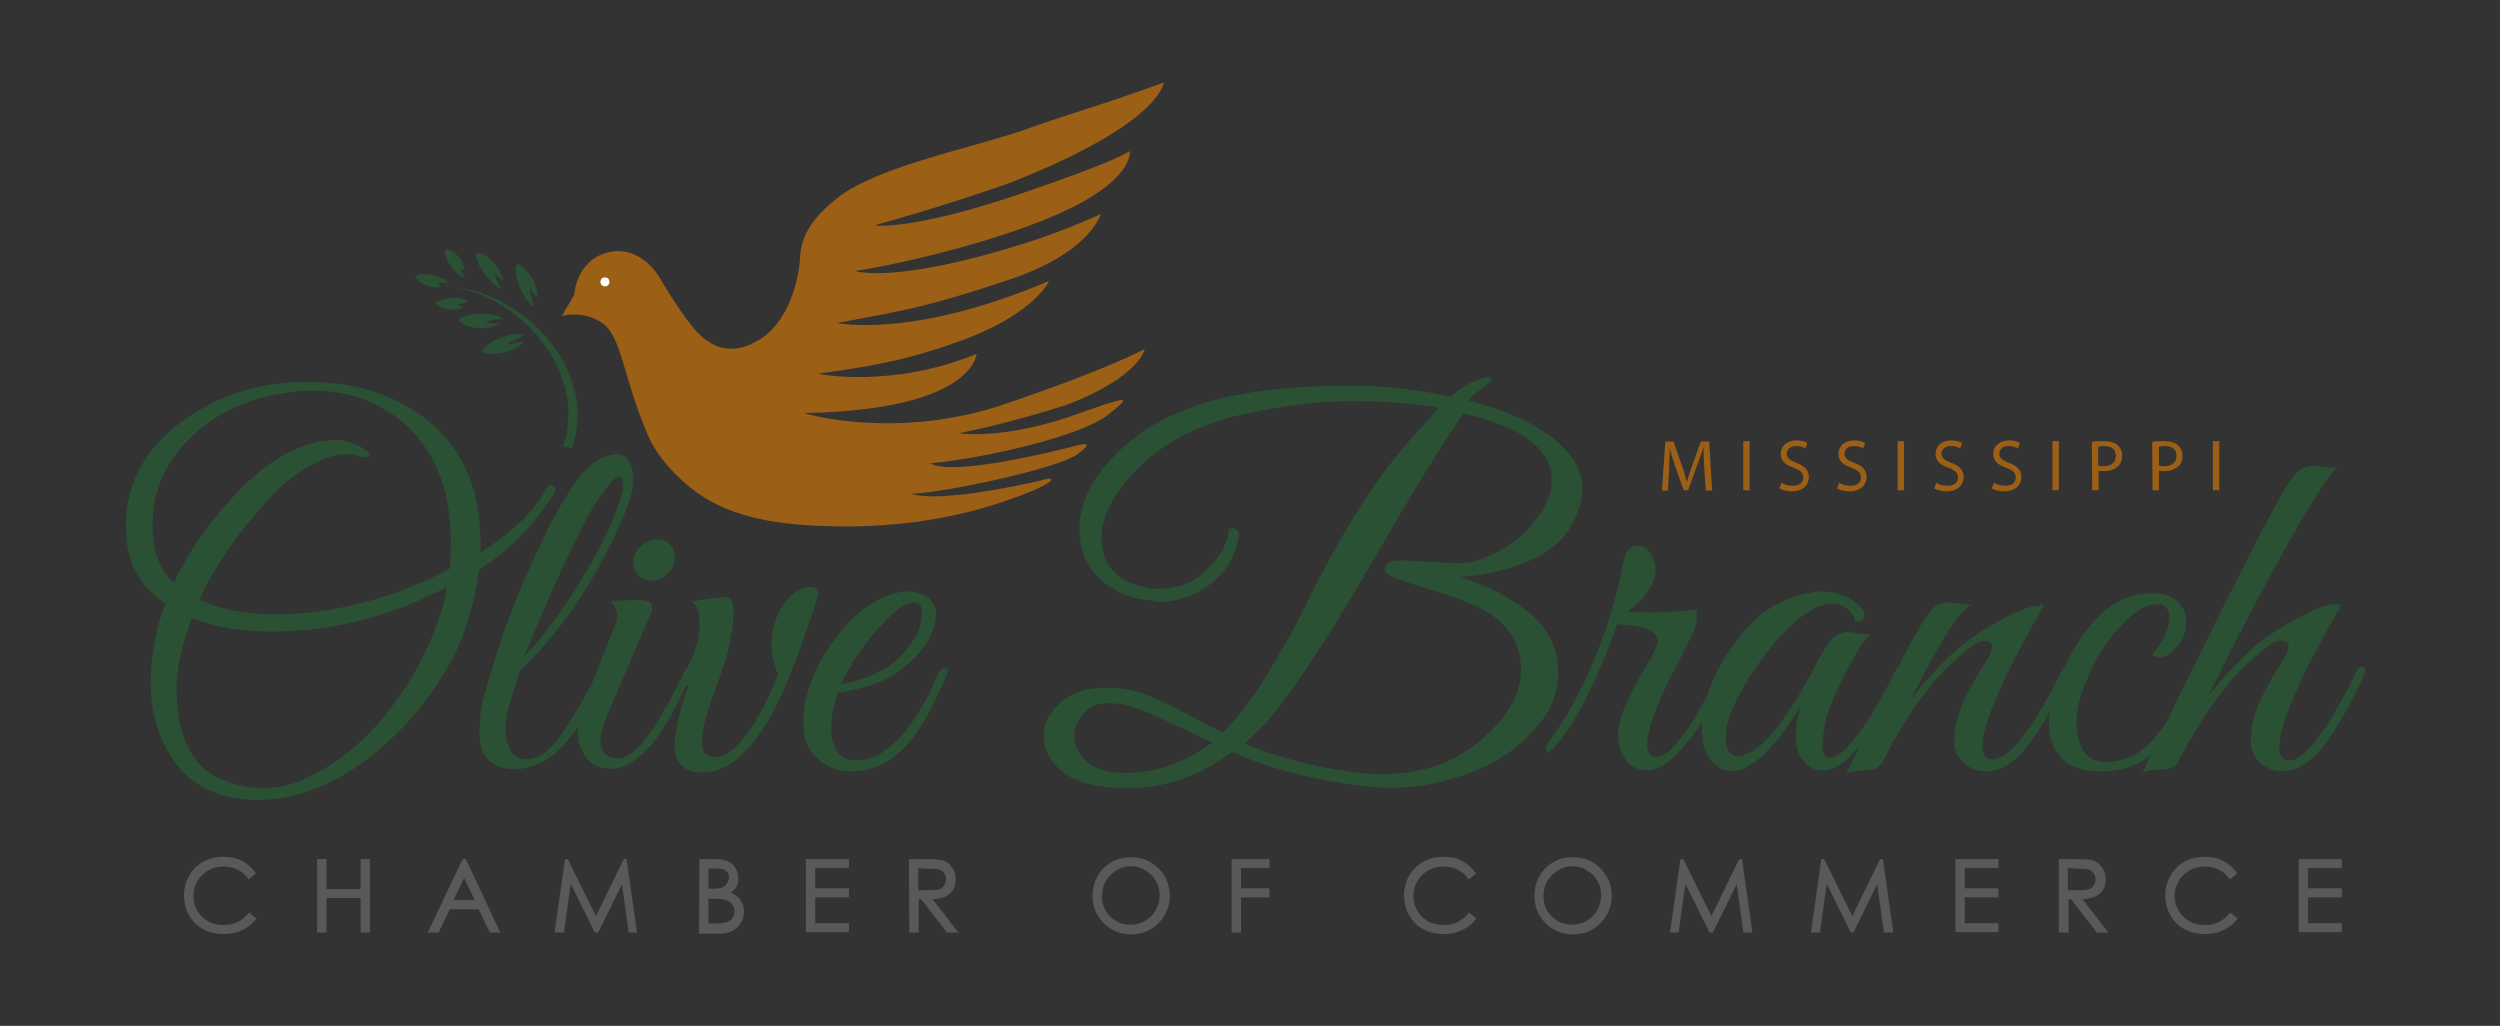 <svg xmlns="http://www.w3.org/2000/svg" xmlns:xlink="http://www.w3.org/1999/xlink" id="Layer_1" x="0px" y="0px" width="667px" height="273.7px" viewBox="0 0 667 273.7" style="enable-background:new 0 0 667 273.7;" xml:space="preserve"><rect x="0" y="0" width="667" height="273.7" fill="#333333" stroke="none"/><style type="text/css">	.st0{fill:#2B5134;}	.st1{fill:#58595B;stroke:#58595B;stroke-width:0.599;stroke-miterlimit:10;}	.st2{fill:#9C5F16;}	.st3{fill:#FFFFFF;}</style><g>	<g>		<path class="st0" d="M98.7,202c-9.9,7.6-19.8,11.4-30,11.4c-10.7,0-18.4-4-23.3-11.9c-3.5-5.8-5.2-12.2-5.2-19.3   c0-7.1,1.3-14.1,3.9-21.2c-6.2-4.1-9.6-9.8-10.3-16.8c-0.2-1.3-0.2-2.7-0.2-4c0-10.7,4.6-19.6,13.7-26.8   c9.8-7.6,21.3-11.5,34.7-11.5s24.4,3.7,33.1,11.1s13.1,18,13.1,31.8c0,0.9,0,1.7,0,2.7c8.9-5.9,14.7-11.5,17.3-16.8   c0.4-1,1-1.4,1.7-1.2c0.7,0.2,1.1,0.4,1.1,0.8c0,0.4-0.2,1.1-0.8,1.8c-5.2,8.3-11.9,14.9-19.8,20c-0.3,4.1-1.5,9.2-3.4,15.1   c-1.9,5.9-5.1,11.9-9.6,18.2C110,191.8,104.7,197.3,98.7,202z M120.3,144.8c0-15-4.8-26.1-14.4-33.4c-6.4-4.8-13.9-7.2-22.4-7.2   c-2.5,0-5.1,0.2-7.6,0.7c-10.9,1.6-19.7,6.1-26.6,13.4c-5.8,6.4-8.6,13.6-8.6,21.7c0,7.1,1.9,12.2,5.7,15.4   c3.5-7.4,8.5-14.9,15.4-22.4c7.4-8.3,15.2-13.4,23.3-15.2c1.3-0.2,3.1-0.4,5.1-0.4s4.5,0.8,7.3,2.6c0.6,0.3,0.9,0.7,1,1.1   c0.1,0.3-0.2,0.7-0.6,0.8c-0.4,0.2-1.1,0.1-2-0.2c-0.9-0.3-2.4-0.5-4.5-0.5c-2.1,0-5.1,1.1-9,3.2c-3.9,2.2-7.9,5.5-11.9,10   c-7.9,9-13.7,17.5-17.3,25.6c5.6,2.6,12.3,3.9,20.2,3.9c3.5,0,7.1-0.2,11-0.7c12.7-1.7,24.6-5.5,35.6-11.5   C120.2,149.5,120.3,147.1,120.3,144.8z M119.2,156.6c-14.9,7.9-30.5,11.9-46.9,11.9c-8,0-15-1.2-21.1-3.6   c-2.7,7.2-4.1,13.4-4.1,18.7c0,12.3,3.7,20.2,11,23.9c4,1.8,8,2.8,11.9,2.8c4,0,7.8-0.8,11.5-2.6c7.8-3.6,14.9-9.1,21.1-16.7   c6.2-7.6,11-15.8,14.1-24.9C118,162.5,118.9,159.3,119.2,156.6z"></path>		<path class="st0" d="M137.4,183.1c-0.7,2.1-1.3,4.1-1.8,6c-0.5,1.9-0.7,3.8-0.7,5.7s0.4,3.7,1.3,5.3c0.9,1.7,2.3,2.5,4.2,2.5   c3.2,0,6.3-2.2,9.3-6.5s6.2-9.8,9.6-16.4c0.7-1.2,1.4-1.7,2-1.5c0.4,0.3,0.5,0.8,0.2,1.4c-0.2,0.6-0.8,1.8-1.7,3.7s-1.5,3.2-1.8,4   c-0.4,0.7-1.1,2.1-2.2,4c-1,1.9-1.9,3.3-2.7,4.2c-0.7,0.9-1.7,2.2-3.1,3.6c-1.3,1.5-2.5,2.6-3.7,3.2c-3.1,2-6.1,2.9-8.8,2.9   s-4.9-0.6-6.4-1.8c-1.5-1.2-2.4-2.5-2.7-3.9s-0.5-2.6-0.5-3.7c0-1.1,0.1-2.4,0.2-4.1c0.2-2.8,0.8-5.6,1.7-8.3   c0.8-2.7,1.3-4.1,1.4-4.6c2.1-7.4,5-15.4,8.7-24.1c3.8-8.7,7-15.3,9.6-19.7c2.7-4.4,4.6-7.4,6.2-9c3-3.2,6-4.8,9-4.8   c2.1,0,3.4,1.5,4.1,4.4c0.1,0.5,0.2,1.2,0.2,2c0,3-1.1,6.8-3.2,11.5c-7.6,17-16.8,30.3-27.3,40C138.5,179.8,138.2,181,137.4,183.1   z M153.2,157.7c4.5-7.1,7.7-13,9.8-17.9c2.1-4.9,3.2-8.3,3.2-10c0-1.7-0.3-2.7-0.9-2.7c-0.9,0-2.6,1.7-5.1,5.2   c-2.5,3.5-5.8,9.8-10,18.9c-4.2,9.1-7.6,17.1-10.3,23.9C144.2,170.6,148.7,164.8,153.2,157.7z"></path>		<path class="st0" d="M164.7,202.3c1.7,0,3.5-0.8,5.3-2.6c3.3-3.3,7.5-10,12.5-20.2c0.6-1.3,1.2-1.7,1.8-1.2   c0.2,0.2,0.2,0.5,0.2,0.8c0,0.4-0.3,1.4-1.1,2.9c-0.7,1.6-1.3,3-1.9,4.2s-1.7,3.2-3.3,6.1c-1.7,2.8-3.2,5-4.5,6.5   c-3.7,4.1-7.1,6.3-10.3,6.3c-3.2,0-5.6-1-7-2.9c-1.4-2-2.2-4.1-2.2-6.6s0.6-5,1.7-7.9l8.5-21.7c0.2-0.5,0.2-1.2,0.2-2.2   c0-0.9-0.5-2.1-1.6-3.5l7.3-0.2c2.1,0,3.2,0.4,3.6,1.2c0.3,0.7,0.1,1.9-0.8,3.6l-10.7,24.9c-1.5,3.3-2.2,6.1-2.2,8.4   C160.7,201,162,202.3,164.7,202.3z M177.8,153.3c-1.2,1.1-2.7,1.6-4.1,1.6s-2.7-0.5-3.6-1.6c-0.9-1.1-1.2-2.3-1.1-3.9   c0.2-1.5,1-2.8,2.2-3.9s2.7-1.6,4.1-1.6s2.7,0.5,3.7,1.6c0.9,1.1,1.2,2.3,1,3.9C179.8,151,179.1,152.2,177.8,153.3z"></path>		<path class="st0" d="M218.3,158.6l-0.7,2.4c-4.6,14.1-8.7,24.5-12.5,31c-5.6,9.5-11.5,14.1-17.6,14.1c-5,0-7.5-2.4-7.5-7.2   c0-3.7,1.3-9.3,4-16.9c-0.9,1.4-1.6,1.9-2.1,1.4c-0.5-0.5-0.6-1.1-0.3-1.8l2.4-4.6c1.7-3.5,2.6-6.9,2.6-10.4s-0.7-5.5-2.2-6.1   c5.3-0.9,8.5-1.3,9.3-1.2c0.9,0.1,1.4,0.4,1.7,1.2c0.2,0.7,0.3,1.5,0.3,2.4c0,5.4-1.4,11.8-4.2,19.2s-4.2,12.4-4.2,14.9   c0,2.6,0.4,4,1.2,4.4c0.8,0.4,1.6,0.6,2.4,0.6c2.3,0,4.9-1.8,7.9-5.6c2.9-3.7,5.9-9.2,8.8-16.5c-1.2-2.8-1.8-5.4-1.8-7.6   c0-2.2,0.2-4.1,0.8-5.8c1.6-5.1,4.1-8.2,7.6-9.5c0.7-0.2,1.4-0.4,2-0.4C217.5,156.6,218.3,157.2,218.3,158.6z"></path>		<path class="st0" d="M223.6,184.7c-1.2,3-1.8,6.4-1.8,10.1c0,2.5,0.6,4.5,1.7,5.9c1.1,1.5,2.7,2.2,4.7,2.2c8,0,15.4-7.6,22-22.8   c0.6-1.4,1.4-2.1,2.2-1.8c0.3,0.1,0.5,0.3,0.5,0.7c0,0.3-1,2.7-3,7c-2,4.3-4,7.8-6.1,10.5c-4.6,6.2-10.1,9.3-16.8,9.3   c-3.6,0-6.6-1.2-9-3.5c-2.5-2.3-3.7-5.5-3.7-9.5c0-4,0.9-8.2,2.9-12.7c1.9-4.5,4.5-8.6,7.8-12.5c3.3-3.9,7.1-6.7,11.4-8.5   c2.1-0.9,4-1.3,5.9-1.3c1.8,0,3.6,0.5,5.2,1.6c1.5,1.2,2.2,2.7,2.2,4.1c0,5.3-3.2,10.5-9.6,15.4c-2,1.5-4.7,2.9-8.3,4.1   C228.1,184,225.4,184.7,223.6,184.7z M246,163.4c0-1.7-0.7-2.7-2.2-2.7c-2.5,0-6.3,3.1-11.4,9.2c-3,3.7-5.7,7.9-8,12.5   c1.5,0,3.7-0.5,6.6-1.6c2.9-1.1,5.4-2.5,7.6-4.2C243.5,172.3,246,167.9,246,163.4z"></path>		<path class="st0" d="M415.7,179.6c0,5.1-1.8,9.8-5.5,14.1c-5.1,6.2-12,10.7-20.7,13.4c-6.4,2.1-12.6,3.1-18.7,3.1   c-2.2,0-4.4-0.2-6.6-0.4c-13.9-1.7-25.8-4.8-35.4-9.2c-8.8,6.5-18.1,9.7-27.9,9.7c-11.5,0-18.7-3.2-21.5-9.6   c-0.7-1.5-0.9-3.3-0.9-5.3c0-2.1,1-4.2,3.1-6.6c3.2-3.6,7.6-5.3,13.4-5.3c3.7,0,7.1,0.5,10.1,1.6c3,1.1,6.7,2.8,11.2,5.2   s7.7,4.1,9.9,5.2c3.9-3.8,8-9.1,12.1-15.9s7.9-13.4,11-20c3.2-6.6,7.1-13.8,12-21.8c4.9-8,9.9-14.8,14.9-20.4l7.6-8.6   c-7.1-1.2-14.8-1.8-23.2-1.8c-8.5,0-17.8,1.1-27.9,3.3c-13.9,2.9-24.6,8.9-32,17.8c-4.6,5.4-6.8,10.5-6.8,15.4   c0,6.5,3.2,10.7,9.5,12.7c2.2,0.6,4.1,0.9,5.9,0.9c1.7,0,3.7-0.3,5.9-0.9c2.2-0.7,4.4-1.9,6.5-3.9s3.6-3.9,4.6-5.8   c0.9-1.9,1.4-3.2,1.4-4.2c0-0.9,0.4-1.4,1.3-1.4c0.9,0.1,1.4,0.7,1.5,1.8v0.2c-1,6.5-4.5,11.5-10.4,14.8c-3.7,2-7.3,2.9-11,2.9   l-7-1.2c-9.5-3.3-14.1-9.5-14.1-18.4c0-6.1,2.7-12.2,8.1-18.1c8.7-9.8,21.5-15.8,38.4-18.3c8.2-1.2,16.7-1.7,25.6-1.7   c8.9,0,17.8,1,27,2.9c2.5-2.2,4.6-3.6,6.6-4.2c1.8-0.7,3-1.1,3.2-1.1c0.3,0,0.5,0.1,0.6,0.2c0.5,0,0.7,0.3,0.3,0.8   c-0.3,0.6-1.3,1.4-2.9,2.5c-1.7,1.1-2.7,2.1-3,2.9c12.1,3.1,20.8,7.6,26.1,13.4c2.8,3.2,4.2,6.5,4.2,9.8c0,3.3-1,6.7-2.9,10   c-2.6,4.5-6.7,7.8-12.5,10s-11.6,3.6-17.4,3.8c5.7,1.7,11,4.2,15.8,7.5C412.3,166,415.7,172.1,415.7,179.6z M323.4,198.1   c-10.4-5-17-8-19.7-9c-2.7-1-5.5-1.5-8.2-1.5c-2.7,0-4.9,1-6.5,2.9c-1.6,1.9-2.4,3.7-2.4,5.2c0,1.6,0.3,3.1,1.1,4.5   c2,4,6.1,6,12.3,6C308.4,206.3,316.2,203.5,323.4,198.1z M369.1,206.5c10,0,18.4-2.8,25.3-8.5c7.6-6.1,11.4-12.6,11.4-19.6   c0-7.3-3.9-12.8-11.6-16.5c-2.8-1.3-6.3-2.7-10.5-3.9c-4.1-1.3-7.5-2.4-10-3.2c-2.6-0.9-4-1.7-4.3-2.6c0-1.7,1.2-2.6,3.9-2.7   c1.7,0,4.2,0.2,7.7,0.4c3.5,0.2,6.5,0.4,9,0.3c2.5,0,5.5-0.9,9-2.7c3.5-1.7,6.5-4,9-6.7c4-4.5,6-8.6,6-12.5   c0-8.4-7.8-14.4-23.5-18c-4.7,6.5-13.2,20.2-25.3,41.2c-12.2,20.9-21.6,34.9-28.1,42.1l-5.1,4.8c10,4.1,20.8,6.8,32.4,8   C366,206.4,367.6,206.5,369.1,206.5z"></path>		<path class="st0" d="M441.7,151.8c0,4-2.6,7.8-7.6,11.4c1.7,0.1,4.1,0.2,7.1,0.2s6.7-0.2,11.3-0.7c0.2,0.2,0.2,1,0.2,2.2   s-0.5,2.9-1.6,5.1c-1.1,2.2-2,4.2-2.9,5.9c-0.8,1.7-1.7,3.2-2.4,4.6c-0.7,1.5-1.6,3.2-2.6,5.4c-0.9,2.2-1.7,4.1-2.3,5.9   c-2.2,6.7-1.9,10.1,1.1,10.1c3.7,0,9.2-7.4,16.5-22.2c0.6-1.2,1.2-1.6,1.5-1.3c0.4,0.2,0.6,0.6,0.6,1s-0.6,1.7-1.7,4.1   c-1.2,2.3-2.4,4.8-3.7,7.3c-1.3,2.5-3.4,5.4-6.2,8.6c-3.4,4.1-6.6,6.1-9.7,6.1c-3.5,0-5.9-2.1-7.2-6.2c-0.2-0.8-0.4-2-0.4-3.6   c0-1.6,0.5-3.7,1.5-6.4c1-2.7,2.7-5.9,4.9-9.7c2.2-3.8,3.5-6.1,3.7-6.7c0.2-0.7,0.4-1.3,0.4-1.9c0-2.7-3.6-4.2-10.7-4.4l-1.6,4.2   c-5.6,14.7-11,24.5-16.1,29.5c-0.9,0.8-1.3,0.5-1.3-0.8c0-0.2,0.1-0.6,0.2-0.9c5-6.6,9.3-14.4,12.9-23.3c3.7-9,6.1-17.5,7.6-25.6   c0.5-2.7,1.7-4.1,3.7-4.1s3.4,1.2,4.2,3.7C441.6,149.8,441.7,150.7,441.7,151.8z"></path>		<path class="st0" d="M492.2,180c-2.9,5.6-4.7,9.9-5.2,12.7c-0.6,2.8-0.8,5.1-0.8,6.8s0.7,2.6,2,2.6c1.7,0,3.8-1.6,6.3-4.6   c3.7-4.6,7.2-10.5,10.8-17.8c0.3-0.8,0.7-1.2,1.2-1.3c0.7-0.2,1.1,0,1.1,0.8c0,0.4-0.2,1-0.4,1.6c-8.2,16.5-15.1,24.8-20.7,24.8   c-2.6,0-4.6-1.2-6.2-3.7c-0.8-1.3-1.2-3.1-1.2-5.3s0.4-4.9,1.3-8.1c-7.1,11.5-13.3,17.2-18.4,17.2c-1.4,0-2.7-0.4-3.9-1.3   c-2.7-1.9-4-5.1-4-9.6c0-8.7,3.8-17.5,11.4-26.6c4.2-5,9.5-8.2,15.8-9.7c1.7-0.4,3.3-0.7,4.8-0.7c4.1,0,7.6,1.4,10.4,4.2   c0.9,1,1.2,1.9,0.8,2.8c-0.3,0.9-1.1,1.2-2.2,1.1c-1-3.2-3.1-4.8-6.4-4.8c-3.8,0-8.5,3-14.1,9c-3.2,3.6-6.1,7.7-9,12.5   c-3.5,5.8-5.2,10.4-5.2,13.9s1.1,5.2,3.3,5.2c5.3,0,12.3-8.2,20.9-24.6c1.7-3.3,3.1-5.6,4.2-6.7c1.2-1.2,2.7-1.8,4.4-1.8   c0.3,0,1.2,0.2,2.7,0.4c1.5,0.2,2.6,0.3,3.2,0.2C497.3,170.7,495.1,174.3,492.2,180z"></path>		<path class="st0" d="M545.3,161.5c-11,19.2-16.4,31.7-16.4,37.6c0,2.3,0.8,3.5,2.6,3.5c4.6,0,10.6-7.7,18.3-23.1   c0.5-1.2,1.1-1.7,1.6-1.5c0.5,0.2,0.8,0.7,0.8,1.1s-0.2,1-0.5,1.6c-4.7,9.5-8.7,16.1-11.9,19.7s-6.5,5.4-9.7,5.4s-5.7-1.2-7.4-3.7   c-0.9-1.2-1.3-2.7-1.3-4.7s0.4-4.4,1.3-7.3c0.9-2.8,3.3-7.5,7.3-13.9c1-1.6,1.5-2.9,1.5-3.8s-0.7-1.4-2.2-1.4c-1.5,0-4.4,2-8.6,6   c-6.4,5.9-12.6,14.7-18.5,26.4c-0.5,0.9-1.2,1.4-1.8,1.7c-0.7,0.2-2,0.4-3.9,0.5c-2,0.1-3.2,0.3-3.9,0.7c1.4-2.8,4.2-8.6,8.4-17.4   c7.5-15.5,12.4-24.4,14.7-26.6c1.1-1.1,2.6-1.6,4.4-1.6c0.3,0,1.2,0.2,2.7,0.4c1.5,0.2,2.6,0.3,3.2,0.2   c-3.3,1.7-8.6,10.1-16.1,25.1c4.1-5.1,8-9.3,11.4-12.4s7.6-5.9,12.4-8.5c4.8-2.7,8.3-3.9,10.5-3.9   C544.4,161.2,544.9,161.3,545.3,161.5z"></path>		<path class="st0" d="M574.2,174.6c3.1-3.7,4.6-6.9,4.6-9.5c0-2.6-1.1-3.9-3.2-3.9c-4.1,0-9,3.8-14.3,11.5   c-1.7,2.4-3.3,5.6-4.9,9.5c-1.6,3.9-2.4,7.5-2.4,10.6c0,3.2,0.7,5.7,1.9,7.6c1.3,2,3.3,2.9,6,2.9c2.7,0,5.2-0.7,7.6-1.9   c2.3-1.3,4.5-3.3,6.6-6.1c2.1-2.8,3.7-5.1,4.7-7s2.6-4.6,4.4-8.4c0.6-1.2,1.2-1.7,1.6-1.5c0.4,0.2,0.7,0.5,0.7,0.9   c0,0.4-0.6,1.8-1.8,4.4c-1.2,2.6-2.4,4.9-3.6,7.1c-1.2,2.2-2.9,4.7-5.1,7.5c-4,5-9.5,7.5-16.4,7.5c-5,0-8.5-1.2-10.7-3.7   c-2.2-2.4-3.2-5.2-3.2-8.5c0-3.9,1-8.2,2.9-12.8c1.9-4.6,4.1-8.6,6.6-12c5.1-7.1,11.1-10.5,17.8-10.5c3.3,0,5.6,0.7,7.1,2.3   c1.5,1.6,2.2,3.3,2.2,5.4c0,3-1.2,5.6-3.7,7.7c-1.2,1.2-2.3,1.7-3.2,1.7C575.6,175.5,574.9,175.2,574.2,174.6z"></path>		<path class="st0" d="M608.1,199.2c0,2.5,0.9,3.7,2.7,3.7c4.1,0,10.1-7.8,17.8-23.5c0.6-1.2,1.2-1.7,1.7-1.5   c0.5,0.2,0.7,0.7,0.7,1.1s-0.5,1.7-1.5,3.8s-2.1,4.1-3.1,6c-1,1.9-2.5,4.4-4.5,7.6c-4.1,6.2-8.5,9.3-13,9.3c-3,0-5.4-1.2-7.2-3.7   c-0.8-1.2-1.2-2.7-1.2-4.7s0.4-4.4,1.3-7.3c0.9-2.8,3.3-7.5,7.3-13.9c1-1.6,1.5-2.9,1.5-3.8c0-0.9-0.7-1.4-2.2-1.4s-4.4,2-8.6,6   c-6.4,5.9-12.6,14.7-18.7,26.4c-0.7,1.3-2.2,2-4.9,2c-2.4,0.2-3.9,0.4-4.6,0.8c16.8-35.1,29.1-59.6,36.7-73.4   c1.7-3.1,3.2-5.3,4.5-6.6c1.2-1.2,2.8-1.8,4.6-1.8c0.4,0,1.4,0.1,2.8,0.3c1.4,0.2,2.5,0.2,3.2,0.2c-2.7,2.7-7.5,10.4-14.4,22.8   c-6.9,12.4-13.5,25.1-19.8,38.1c4.1-5.2,8-9.3,11.3-12.3c3.3-2.9,7.4-5.7,12.2-8.3c4.8-2.7,8.3-3.9,10.5-3.9c0.5,0,1,0.1,1.5,0.2   C613.6,180.6,608.1,193.2,608.1,199.2z"></path>	</g>	<g>		<path class="st1" d="M67.9,233l-1.5,1.2c-0.8-1.1-1.8-1.9-3-2.5c-1.2-0.6-2.4-0.8-3.8-0.8c-1.5,0-2.9,0.3-4.2,1.1   c-1.3,0.7-2.3,1.7-3,2.9c-0.7,1.2-1.1,2.6-1.1,4.1c0,2.3,0.8,4.2,2.4,5.8s3.6,2.3,6.1,2.3c2.7,0,4.9-1.1,6.7-3.2l1.5,1.2   c-0.9,1.2-2.2,2.2-3.6,2.8c-1.4,0.7-3,1-4.7,1c-3.3,0-6-1.1-7.9-3.3c-1.6-1.9-2.4-4.1-2.4-6.8c0-2.8,1-5.1,2.9-7.1   c2-1.9,4.4-2.8,7.4-2.8c1.7,0,3.4,0.3,4.8,1.1C65.8,230.7,67,231.7,67.9,233z"></path>		<path class="st1" d="M84.9,229.5h1.9v8h9.7v-8h1.9v19h-1.9v-9.2h-9.7v9.2h-1.9V229.5z"></path>		<path class="st1" d="M124.1,229.5l8.9,19h-2.1l-3-6.2h-8.1l-3,6.2h-2.2l9-19L124.1,229.5L124.1,229.5z M123.8,233.5l-3.2,6.9h6.5   L123.8,233.5z"></path>		<path class="st1" d="M148.3,248.5l2.7-19h0.3l7.7,15.6l7.6-15.6h0.3l2.7,19H168l-1.9-13.6l-6.7,13.6h-0.5l-6.8-13.7l-1.9,13.7   H148.3z"></path>		<path class="st1" d="M186.9,229.5h3.7c1.5,0,2.7,0.2,3.5,0.6c0.8,0.3,1.4,0.9,1.9,1.7s0.7,1.6,0.7,2.5c0,0.8-0.2,1.6-0.6,2.3   c-0.4,0.7-1,1.2-1.8,1.7c1,0.3,1.7,0.7,2.3,1.2c0.5,0.4,0.9,1,1.2,1.7c0.3,0.7,0.4,1.3,0.4,2.1c0,1.5-0.6,2.8-1.7,3.9   c-1.1,1.1-2.7,1.6-4.5,1.6h-5.2L186.9,229.5L186.9,229.5z M188.7,231.3v6.1h1.1c1.3,0,2.3-0.1,2.9-0.3s1.1-0.7,1.5-1.2   c0.3-0.5,0.6-1.1,0.6-1.7c0-0.9-0.3-1.6-0.9-2.1s-1.6-0.7-2.9-0.7H188.7z M188.7,239.4v7.3h2.3c1.4,0,2.4-0.2,3.1-0.4   c0.7-0.2,1.2-0.7,1.6-1.2c0.4-0.6,0.6-1.2,0.6-1.9c0-0.8-0.2-1.6-0.8-2.2c-0.6-0.7-1.3-1.1-2.2-1.3c-0.7-0.2-1.7-0.2-3.4-0.2   L188.7,239.4L188.7,239.4z"></path>		<path class="st1" d="M215.3,229.5h10.9v1.8h-9v6h9v1.8h-9v7.5h9v1.8h-10.9L215.3,229.5L215.3,229.5z"></path>		<path class="st1" d="M242.8,229.5h3.8c2.1,0,3.6,0.1,4.3,0.2c1.2,0.2,2.1,0.8,2.7,1.7c0.7,0.8,1.1,1.9,1.1,3.2   c0,1.1-0.2,1.9-0.7,2.7c-0.5,0.7-1.2,1.4-2.1,1.7c-0.9,0.4-2.2,0.6-3.7,0.6l6.9,8.9h-2.3l-6.9-8.9h-1.1v8.9h-1.9L242.8,229.5   L242.8,229.5z M244.7,231.3v6.5h3.3c1.2,0,2.2-0.1,2.8-0.3s1.1-0.7,1.4-1.2c0.3-0.5,0.5-1.2,0.5-1.7c0-0.7-0.2-1.2-0.5-1.7   c-0.3-0.5-0.8-0.9-1.3-1.1c-0.6-0.2-1.5-0.3-2.8-0.3L244.7,231.3L244.7,231.3z"></path>		<path class="st1" d="M301.7,229c2.9,0,5.3,1,7.2,2.9c1.9,1.9,2.9,4.3,2.9,7.1s-1,5.1-2.9,7.1c-1.9,1.9-4.3,2.9-7.1,2.9   c-2.8,0-5.2-1-7.1-2.9c-1.9-1.9-2.9-4.2-2.9-7.1c0-1.8,0.4-3.5,1.3-5.1c0.9-1.6,2.1-2.8,3.7-3.7C298.3,229.4,300,229,301.7,229z    M301.8,230.8c-1.4,0-2.7,0.3-4,1.1c-1.2,0.7-2.2,1.7-3,3c-0.7,1.2-1.1,2.7-1.1,4.1c0,2.2,0.7,4.1,2.3,5.7s3.5,2.3,5.6,2.3   c1.5,0,2.8-0.3,4.1-1.1c1.2-0.7,2.2-1.7,2.9-2.9c0.7-1.2,1.1-2.7,1.1-4.1c0-1.5-0.3-2.9-1.1-4.1c-0.7-1.2-1.7-2.2-3-2.9   C304.6,231.2,303.2,230.8,301.8,230.8z"></path>		<path class="st1" d="M328.9,229.5h9.5v1.8h-7.6v6h7.6v1.8h-7.6v9.4h-1.9V229.5z"></path>		<path class="st1" d="M393.4,233l-1.5,1.2c-0.8-1.1-1.8-1.9-3-2.5c-1.2-0.6-2.4-0.8-3.8-0.8c-1.5,0-2.9,0.3-4.2,1.1   c-1.3,0.7-2.3,1.7-3,2.9c-0.7,1.2-1.1,2.6-1.1,4.1c0,2.3,0.8,4.2,2.4,5.8s3.6,2.3,6.1,2.3c2.7,0,4.9-1.1,6.7-3.2l1.5,1.2   c-0.9,1.2-2.2,2.2-3.6,2.8c-1.4,0.7-3,1-4.7,1c-3.3,0-6-1.1-7.9-3.3c-1.6-1.9-2.4-4.1-2.4-6.8c0-2.8,1-5.1,2.9-7.1   c2-1.9,4.4-2.8,7.4-2.8c1.7,0,3.4,0.3,4.8,1.1C391.3,230.7,392.5,231.7,393.4,233z"></path>		<path class="st1" d="M419.6,229c2.9,0,5.3,1,7.2,2.9c1.9,1.9,2.9,4.3,2.9,7.1s-1,5.1-2.9,7.1c-1.9,1.9-4.3,2.9-7.1,2.9   c-2.8,0-5.2-1-7.1-2.9c-1.9-1.9-2.9-4.2-2.9-7.1c0-1.8,0.4-3.5,1.3-5.1s2.1-2.8,3.7-3.7C416.1,229.4,417.7,229,419.6,229z    M419.6,230.8c-1.4,0-2.7,0.3-4,1.1s-2.2,1.7-3,3c-0.7,1.2-1.1,2.7-1.1,4.1c0,2.2,0.7,4.1,2.3,5.7s3.5,2.3,5.6,2.3   c1.5,0,2.8-0.3,4.1-1.1c1.2-0.7,2.2-1.7,2.9-2.9c0.7-1.2,1.1-2.7,1.1-4.1c0-1.5-0.3-2.9-1.1-4.1c-0.7-1.2-1.7-2.2-3-2.9   C422.4,231.2,421,230.8,419.6,230.8z"></path>		<path class="st1" d="M445.9,248.5l2.7-19h0.3l7.7,15.6l7.6-15.6h0.3l2.7,19h-1.8l-1.9-13.6l-6.7,13.6h-0.5l-6.8-13.7l-1.9,13.7   H445.9z"></path>		<path class="st1" d="M483.5,248.5l2.7-19h0.3l7.7,15.6l7.6-15.6h0.3l2.7,19h-1.9l-1.9-13.6l-6.7,13.6H494l-6.8-13.7l-1.9,13.7   H483.5z"></path>		<path class="st1" d="M521.9,229.5h11v1.8h-9v6h9v1.8h-9v7.5h9v1.8h-10.9V229.5z"></path>		<path class="st1" d="M549.6,229.5h3.8c2.1,0,3.6,0.1,4.3,0.2c1.2,0.2,2.1,0.8,2.7,1.7c0.7,0.8,1.1,1.9,1.1,3.2   c0,1.1-0.2,1.9-0.7,2.7c-0.5,0.7-1.2,1.4-2.1,1.7c-0.9,0.4-2.2,0.6-3.7,0.6l6.9,8.9h-2.3l-6.9-8.9h-1.1v8.9h-2V229.5z    M551.4,231.3v6.5h3.3c1.2,0,2.2-0.1,2.8-0.3c0.6-0.2,1.1-0.7,1.4-1.2c0.3-0.5,0.5-1.2,0.5-1.7c0-0.7-0.2-1.2-0.5-1.7   s-0.8-0.9-1.3-1.1c-0.6-0.2-1.5-0.3-2.8-0.3L551.4,231.3L551.4,231.3z"></path>		<path class="st1" d="M596.5,233l-1.5,1.2c-0.8-1.1-1.8-1.9-3-2.5c-1.2-0.6-2.4-0.8-3.8-0.8c-1.5,0-2.9,0.3-4.2,1.1   c-1.3,0.7-2.3,1.7-3,2.9c-0.7,1.2-1.1,2.6-1.1,4.1c0,2.3,0.8,4.2,2.4,5.8c1.6,1.6,3.6,2.3,6.1,2.3c2.7,0,4.9-1.1,6.7-3.2l1.5,1.2   c-0.9,1.2-2.2,2.2-3.6,2.8c-1.4,0.7-3,1-4.7,1c-3.3,0-6-1.1-7.9-3.3c-1.6-1.9-2.4-4.1-2.4-6.8c0-2.8,1-5.1,2.9-7.1   c2-1.9,4.4-2.8,7.4-2.8c1.7,0,3.4,0.3,4.8,1.1C594.4,230.7,595.6,231.7,596.5,233z"></path>		<path class="st1" d="M613.6,229.5h10.9v1.8h-9v6h9v1.8h-9v7.5h9v1.8h-10.9L613.6,229.5L613.6,229.5z"></path>	</g>	<path class="st2" d="M149.9,84.3l3.3-5.6c0,0,0.4-8.8,8.4-11.2c8-2.4,13,4.3,14.3,6.4c1.2,2.1,4.5,7.7,8.4,12.7  c3.9,5.1,9.8,9.2,18.2,4.1s10.4-16.8,10.8-20s-0.7-9.4,10-17.8c10.6-8.5,36.2-13.4,50.4-18.4c14.3-5.1,17.8-5.6,36.8-12.5  c0-0.2-0.2,10.6-40.1,26.4c-5.7,2.2-22.5,7.7-37,11.7c0,0.2,10.5,1.2,38-8.1s30-11.7,30-11.7s1.4,6.9-16.1,15.4  c-17.4,8.5-46.6,15.1-57.2,16.6c0.2,0,10.4,3.7,46-7.6c10.8-3.5,19.6-7.6,19.6-7.6s-2.8,10.4-24.7,17.6  c-21.9,7.3-27.6,8.1-45.8,11.5c-0.2-0.2,19.3,4.6,56.6-11.2c0.2,0.2-4.5,9.5-25.4,16.6c-15.9,5.6-25.3,6.4-36,8.1  c0.2,0.2,19.8,3.9,42.2-5.3c-0.2,0-0.4,14.9-46,15.8c0.2,0.2,24.7,7.4,53.5-2.4s37.3-14.7,37.3-14.7s-1,7.1-20.2,14.7  c-16.2,5.3-29.4,7.8-29.4,7.8s11.3,1.8,29.8-4.5c15.8-5.6,16.9-5.9,10-0.4c-6.8,5.5-32.7,11.6-47.4,12.9c0.2,0,3.3,4.1,36.6-4.1  c3.2-0.8,8-2.4,2.8,1.6c-5.1,3.9-36.3,10.5-44.3,10.6c-0.2,0,5.1,3.1,34.4-3.5c4.6-1.6,5.1,0.6-10.2,5.7c-14.8,5-30.4,6.9-45.8,6.5  c-12.3-0.3-25.6-1.7-35.8-9c-5-3.6-10.6-9.5-13-15.2c-6.6-15.4-7-26-11.9-29.8C155.9,82.6,149.9,84.3,149.9,84.3z"></path>	<g>		<path class="st0" d="M134.4,85c-2.9-1.7-9.6-1.9-12,0.4c1.4,2.2,7.8,3,11,1c-1.2-0.1-2.4-0.2-3.6-0.3c0-0.1,0-0.2,0-0.3   c0.7-0.2,1.5-0.4,2.3-0.5C132.7,85.2,133.5,85.1,134.4,85z"></path>		<path class="st0" d="M128.5,93.7c2.8,1.6,9.3,0.2,11.3-2.6c-1.4,0.2-2.7,0.6-4.1,0.8c-0.1-0.2-0.1-0.2-0.2-0.4   c1.3-0.6,2.7-1.2,4.2-1.9C137.4,88.1,130,90.9,128.5,93.7z"></path>		<path class="st0" d="M142.4,81.6c-0.5-1.6-0.9-3-1.2-4.4c0.1-0.1,0.2-0.1,0.3-0.2c0.5,0.7,1,1.5,1.7,2.4c0.1-0.4,0.2-0.7,0.2-0.9   c-0.5-3.2-1.9-5.8-4.6-7.7c-0.7-0.5-1.2-0.3-1.2,0.6c0,4,1.7,7.2,4.2,10.2C141.8,81.5,141.9,81.5,142.4,81.6z"></path>		<path class="st0" d="M133.8,77.1c-0.7-1.2-1.2-2.4-1.9-3.7c0.1-0.1,0.2-0.2,0.2-0.2c0.7,0.5,1.3,1.1,2.2,1.7   c-0.1-0.4-0.1-0.7-0.2-0.9c-1.1-2.8-2.9-5-5.6-6.3c-0.4-0.2-0.9-0.2-1.3-0.2c0,0.5-0.2,1-0.1,1.4c0.3,0.9,0.6,1.9,1.2,2.7   c1.3,2.2,3.2,4.1,5.3,5.6C133.5,77.2,133.6,77.2,133.8,77.1z"></path>		<path class="st0" d="M118.8,66.5c-0.5,2.1,2,6.1,5.1,7.8c-0.4-1-0.7-1.8-1.2-2.7c0.5,0.2,0.9,0.3,1.2,0.4   C123.9,69.4,121,66.5,118.8,66.5z"></path>		<path class="st0" d="M116.8,75.3c1.2,0.1,2,0.2,2.9,0.2c-1.4-1.9-6.8-3-9-1.9c0.8,2,4.3,3.5,6.8,2.9   C117.4,76.2,117.2,75.9,116.8,75.3z"></path>		<path class="st0" d="M123.7,82c-0.5-0.2-0.9-0.4-1.5-0.7c1.1-0.3,1.8-0.6,2.7-0.9c-1.7-1.5-7.1-1.1-8.7,0.5   C117.4,82.6,121.4,83.2,123.7,82z"></path>	</g>	<g>		<g>			<path class="st0" d="M152.6,119.5c6.8-19.6-11-39.8-29.9-42.7c-0.2-0.1-2.6-0.3-1.7-0.2c18.8,2.9,35.8,23.6,29.2,42.6    C150.3,119,152.5,119.6,152.6,119.5L152.6,119.5z"></path>		</g>	</g>	<g>		<path class="st2" d="M454.7,125c-0.1-1.8-0.2-4-0.2-5.6h-0.1c-0.4,1.5-1,3.2-1.7,5l-2.3,6.4h-1.2l-2.2-6.2   c-0.6-1.8-1.2-3.6-1.5-5.1l0,0c0,1.7-0.2,3.8-0.2,5.8l-0.3,5.6h-1.6l0.9-13.1h2.2l2.2,6.3c0.6,1.6,1,3.1,1.3,4.4h0.1   c0.3-1.3,0.8-2.7,1.4-4.4l2.3-6.3h2.2l0.8,13.1h-1.7L454.7,125z"></path>		<path class="st2" d="M466.8,117.7v13.1h-1.7v-13.1H466.8z"></path>		<path class="st2" d="M475.3,128.8c0.7,0.5,1.8,0.8,3.1,0.8c1.7,0,2.7-0.9,2.7-2.2c0-1.2-0.7-1.9-2.5-2.6c-2.2-0.7-3.5-1.8-3.5-3.7   c0-2.1,1.7-3.6,4.2-3.6c1.3,0,2.3,0.3,2.9,0.7l-0.5,1.4c-0.4-0.2-1.3-0.6-2.5-0.6c-1.8,0-2.5,1.1-2.5,2c0,1.2,0.8,1.8,2.6,2.5   c2.2,0.8,3.3,1.9,3.3,3.8c0,2-1.5,3.8-4.6,3.8c-1.2,0-2.7-0.4-3.3-0.8L475.3,128.8z"></path>		<path class="st2" d="M490.7,128.8c0.7,0.5,1.8,0.8,3.1,0.8c1.7,0,2.7-0.9,2.7-2.2c0-1.2-0.7-1.9-2.5-2.6c-2.2-0.7-3.5-1.8-3.5-3.7   c0-2.1,1.7-3.6,4.2-3.6c1.3,0,2.3,0.3,2.9,0.7l-0.5,1.4c-0.4-0.2-1.3-0.6-2.5-0.6c-1.8,0-2.5,1.1-2.5,2c0,1.2,0.8,1.8,2.6,2.5   c2.2,0.8,3.3,1.9,3.3,3.8c0,2-1.5,3.8-4.6,3.8c-1.2,0-2.7-0.4-3.3-0.8L490.7,128.8z"></path>		<path class="st2" d="M508,117.7v13.1h-1.7v-13.1H508z"></path>		<path class="st2" d="M516.6,128.8c0.7,0.5,1.8,0.8,3.1,0.8c1.7,0,2.7-0.9,2.7-2.2c0-1.2-0.7-1.9-2.5-2.6c-2.2-0.7-3.5-1.8-3.5-3.7   c0-2.1,1.7-3.6,4.2-3.6c1.3,0,2.3,0.3,2.9,0.7l-0.5,1.4c-0.4-0.2-1.3-0.6-2.5-0.6c-1.8,0-2.5,1.1-2.5,2c0,1.2,0.8,1.8,2.6,2.5   c2.2,0.8,3.3,1.9,3.3,3.8c0,2-1.5,3.8-4.6,3.8c-1.2,0-2.7-0.4-3.3-0.8L516.6,128.8z"></path>		<path class="st2" d="M532,128.8c0.7,0.5,1.8,0.8,3.1,0.8c1.7,0,2.7-0.9,2.7-2.2c0-1.2-0.7-1.9-2.5-2.6c-2.2-0.7-3.5-1.8-3.5-3.7   c0-2.1,1.7-3.6,4.2-3.6c1.3,0,2.3,0.3,2.9,0.7l-0.5,1.4c-0.4-0.2-1.3-0.6-2.5-0.6c-1.8,0-2.5,1.1-2.5,2c0,1.2,0.8,1.8,2.6,2.5   c2.2,0.8,3.3,1.9,3.3,3.8c0,2-1.5,3.8-4.6,3.8c-1.2,0-2.7-0.4-3.3-0.8L532,128.8z"></path>		<path class="st2" d="M549.3,117.7v13.1h-1.7v-13.1H549.3z"></path>		<path class="st2" d="M558.1,117.9c0.8-0.2,1.9-0.2,3.2-0.2c1.7,0,2.9,0.4,3.7,1.1c0.7,0.6,1.2,1.6,1.2,2.7s-0.3,2.2-1,2.8   c-0.9,0.9-2.3,1.4-4,1.4c-0.5,0-1,0-1.3-0.1v5.2h-1.7L558.1,117.9L558.1,117.9z M559.8,124.2c0.3,0.1,0.8,0.2,1.4,0.2   c2.1,0,3.3-1,3.3-2.8c0-1.7-1.2-2.6-3.1-2.6c-0.7,0-1.3,0.1-1.6,0.2L559.8,124.2L559.8,124.2z"></path>		<path class="st2" d="M574.2,117.9c0.8-0.2,1.9-0.2,3.2-0.2c1.7,0,2.9,0.4,3.7,1.1c0.7,0.6,1.2,1.6,1.2,2.7s-0.3,2.2-1,2.8   c-0.9,0.9-2.3,1.4-4,1.4c-0.5,0-1,0-1.3-0.1v5.2h-1.7L574.2,117.9L574.2,117.9z M576,124.2c0.3,0.1,0.8,0.2,1.4,0.2   c2.1,0,3.3-1,3.3-2.8c0-1.7-1.2-2.6-3.1-2.6c-0.7,0-1.3,0.1-1.6,0.2L576,124.2L576,124.2z"></path>		<path class="st2" d="M592.1,117.7v13.1h-1.7v-13.1H592.1z"></path>	</g>	<circle class="st3" cx="161.4" cy="75.2" r="1.2"></circle></g></svg>